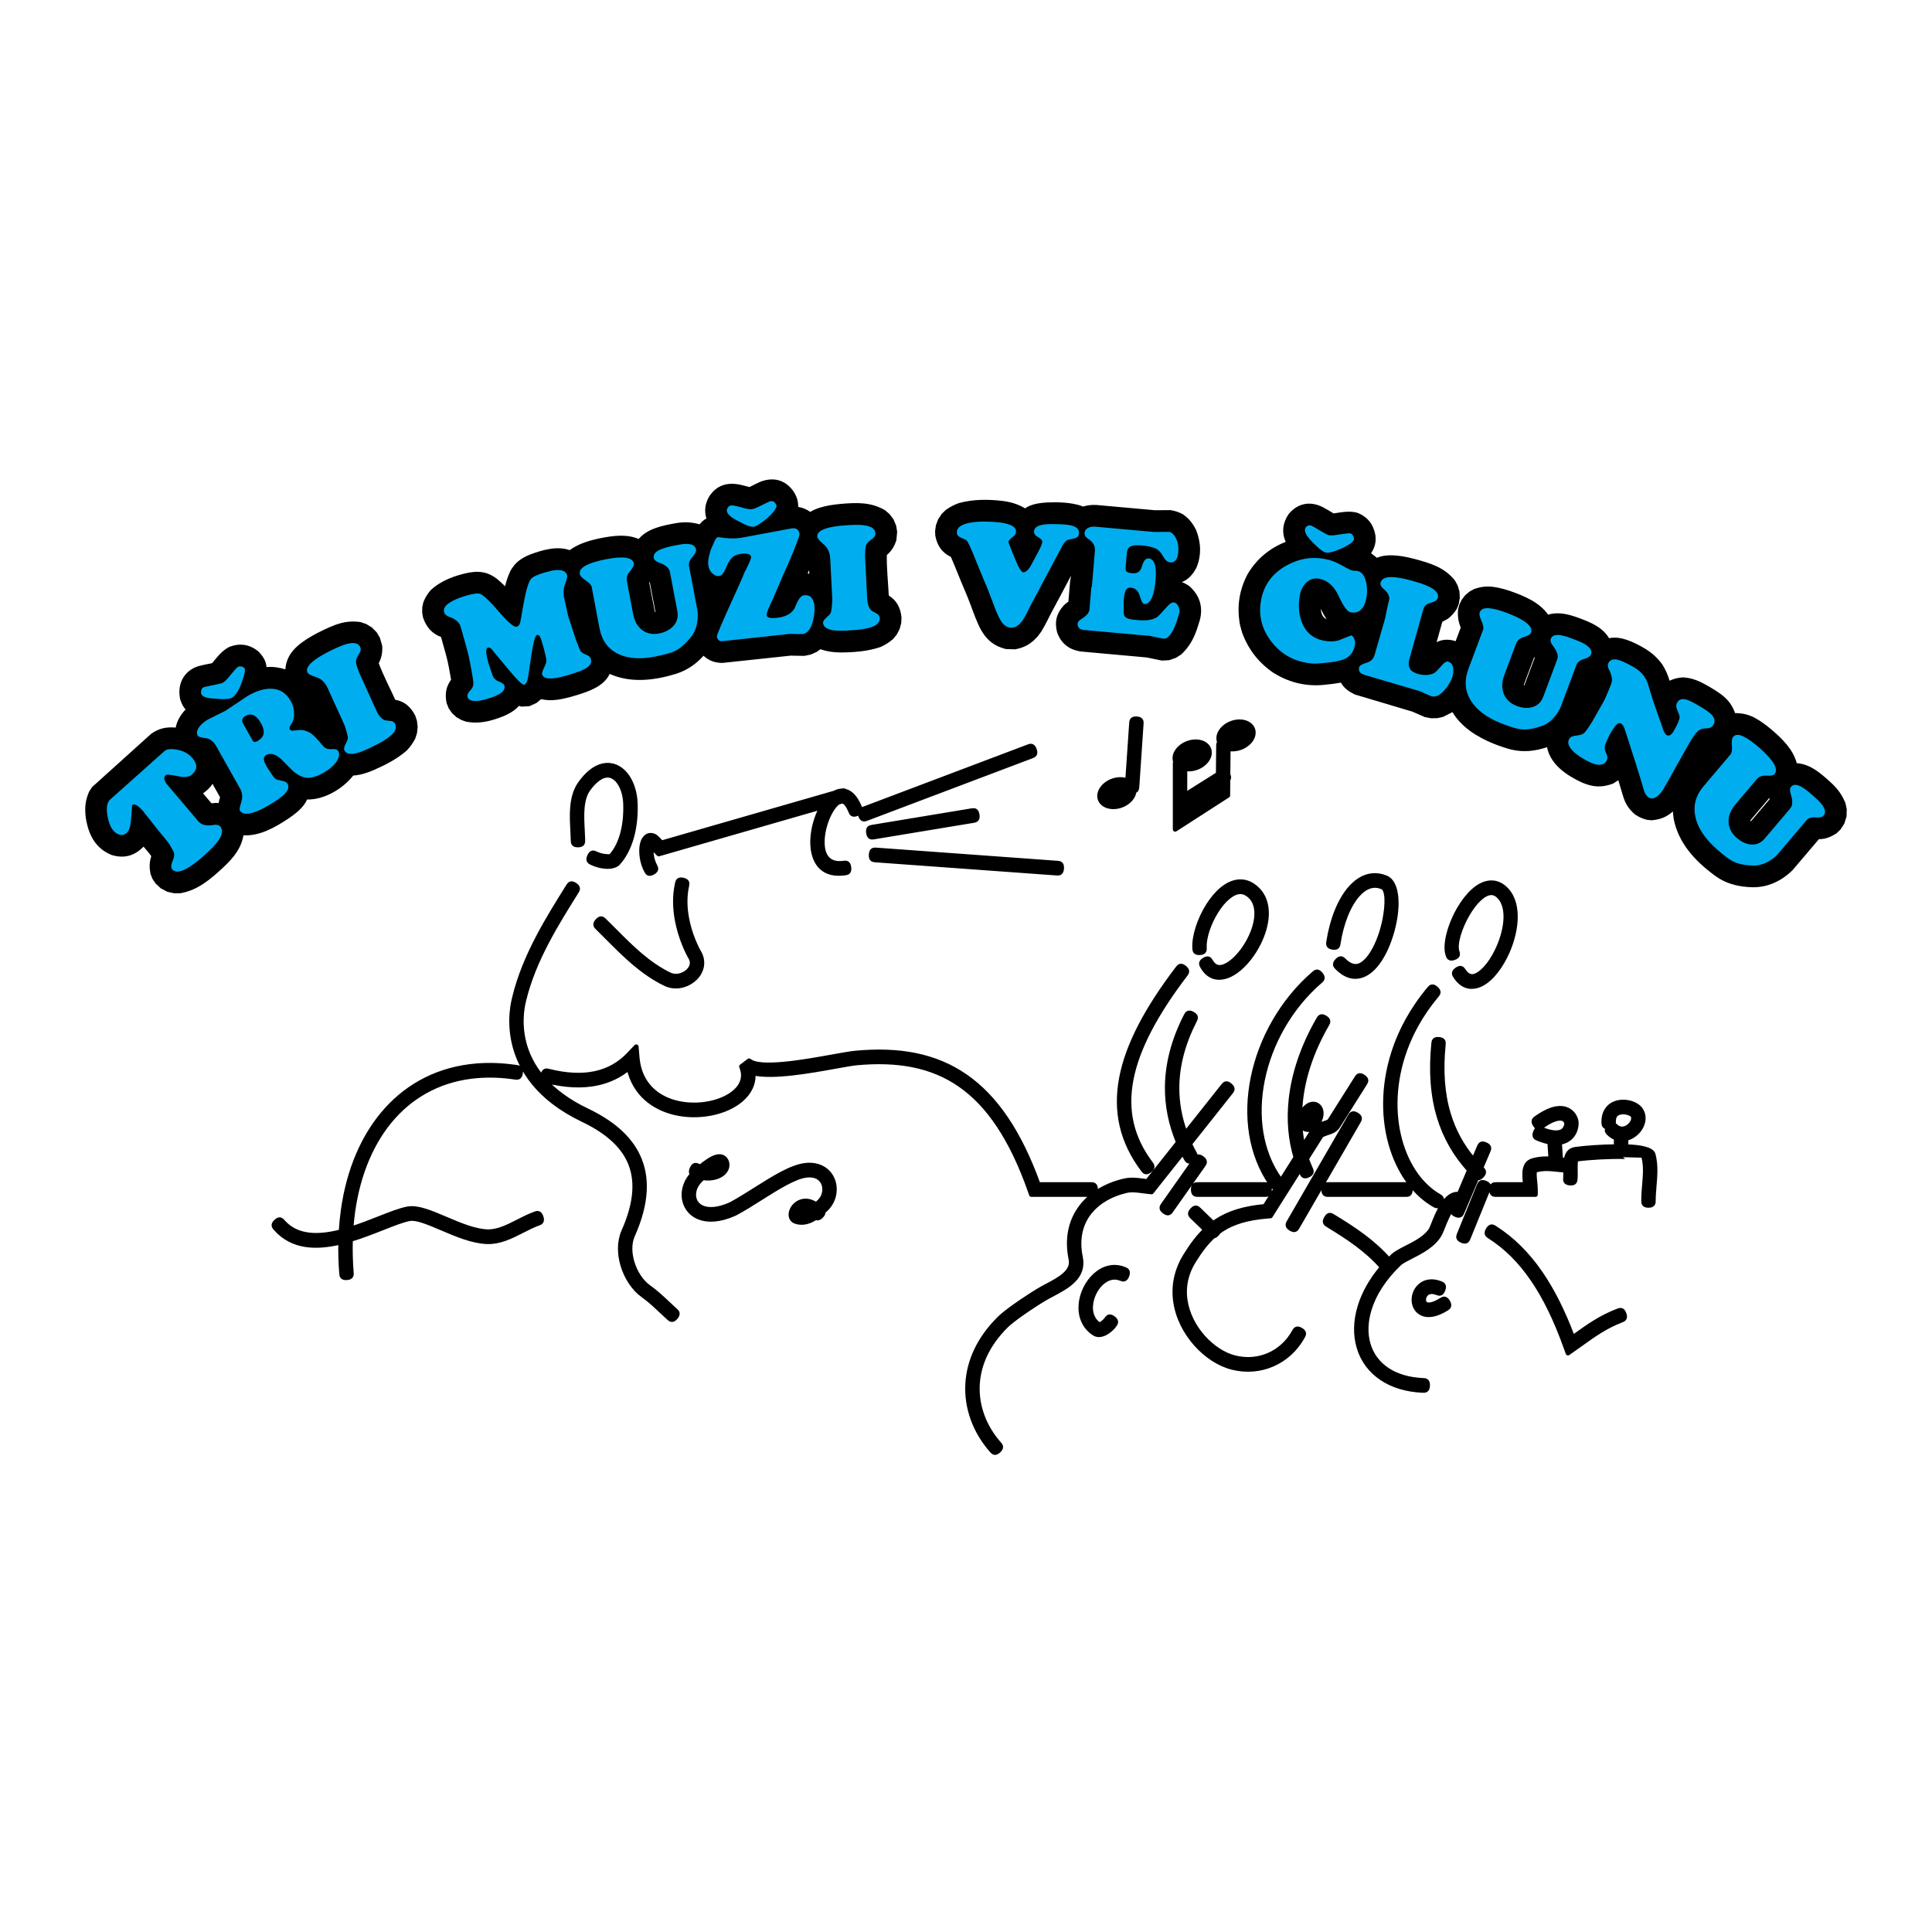 <?xml version="1.0" encoding="utf-8"?>
<!-- Generator: Adobe Illustrator 13.0.0, SVG Export Plug-In . SVG Version: 6.00 Build 14948)  -->
<!DOCTYPE svg PUBLIC "-//W3C//DTD SVG 1.0//EN" "http://www.w3.org/TR/2001/REC-SVG-20010904/DTD/svg10.dtd">
<svg version="1.0" id="Layer_1" xmlns="http://www.w3.org/2000/svg" xmlns:xlink="http://www.w3.org/1999/xlink" x="0px" y="0px"
	 width="192.756px" height="192.756px" viewBox="0 0 192.756 192.756" enable-background="new 0 0 192.756 192.756"
	 xml:space="preserve">
<g>
	<polygon fill-rule="evenodd" clip-rule="evenodd" fill="#FFFFFF" points="0,0 192.756,0 192.756,192.756 0,192.756 0,0 	"/>
	<path fill-rule="evenodd" clip-rule="evenodd" d="M16.048,88.635l-0.517-0.478l-0.322-0.476l-0.195-0.498
		c-0.119-0.645-0.122-1.136,0.079-1.762c-0.223-0.334-0.516-0.644-0.772-0.955c-0.9,0.935-1.952,1.217-3.194,0.832
		c-1.515-0.614-2.206-1.852-2.513-3.388l-0.062-0.379c-0.108-0.959-0.048-1.645,0.335-2.542l0.286-0.449l5.89-5.312
		c0.783-0.569,1.518-0.716,2.466-0.639c0.149-0.721,0.492-1.276,0.991-1.807c-0.255-0.251-0.419-0.646-0.535-0.981
		c-0.34-1.472,0.302-2.851,1.791-3.334c0.458-0.125,0.921-0.21,1.388-0.303c0.537-0.637,0.952-1.23,1.716-1.625
		c1.032-0.395,1.978-0.268,2.86,0.42c0.441,0.432,0.813,0.955,0.847,1.595c0.65-0.055,1.262,0.034,1.884,0.226
		c0.102-1.612,1.304-2.535,2.577-3.287c0.756-0.43,1.541-0.814,2.353-1.131c0.884-0.321,1.603-0.427,2.553-0.301l0.582,0.195
		l0.569,0.346l0.478,0.486l0.319,0.535l0.234,0.821c0.032,0.673-0.053,1.126-0.347,1.728c0.458,1.225,1.104,2.45,1.646,3.644
		c0.951,0.164,1.54,0.724,1.981,1.551l0.183,0.54l0.071,0.62l-0.065,0.614l-0.177,0.554c-0.255,0.477-0.484,0.801-0.854,1.191
		c-0.984,0.858-2.12,1.426-3.305,1.952c-0.669,0.281-1.298,0.491-2.028,0.541c-1.047,1.322-2.875,2.422-4.606,2.388
		c-0.329,0.8-1.185,1.44-1.878,1.915c-1.343,0.875-2.817,1.737-4.471,1.658c-0.254,1.583-1.411,2.673-2.549,3.691l-0.048,0.043
		c-1.128,0.989-2.197,1.783-3.715,2.048h-0.612l-0.667-0.15L16.048,88.635L16.048,88.635z M21.206,78.209
		c-0.237,0.374-0.594,0.687-0.944,0.945l0.838,0.99c0.212-0.029,0.496-0.05,0.707-0.017c0.042-0.196,0.09-0.392,0.149-0.585
		L21.206,78.209L21.206,78.209z M57.593,69.339c-0.912,0.277-1.804,0.526-2.764,0.524c-0.294-0.011-0.56-0.05-0.848-0.107
		l-0.452,0.375l-0.702,0.323L52.024,70.5l-0.255-0.07c-0.422,0.49-1,0.794-1.584,1.044c-1.237,0.481-2.384,0.785-3.713,0.518
		l-0.454-0.164l-0.47-0.27l-0.44-0.398l-0.347-0.501l-0.209-0.529c-0.168-0.881-0.077-1.578,0.453-2.316
		c-0.142-0.833-0.287-1.676-0.51-2.492L44,63.552c-0.93-0.352-1.461-0.995-1.787-1.918l-0.091-0.495l0.007-0.545l0.113-0.524
		c0.201-0.476,0.381-0.783,0.716-1.177c1.063-0.993,2.424-1.473,3.828-1.765l0.628-0.079c0.9-0.015,1.456,0.177,2.175,0.709
		c0.281,0.233,0.545,0.473,0.802,0.733c0.131-0.54,0.304-1.045,0.541-1.549c0.49-0.846,1.036-1.228,1.914-1.602
		c1.221-0.459,2.708-0.903,3.988-0.453c0.941-0.677,2.01-0.974,3.131-1.205c1.233-0.238,2.561-0.417,3.754,0.091
		c0.912-1.059,2.371-1.33,3.681-1.57c0.847-0.148,1.558-0.124,2.4,0.108c0.164-0.204,0.443-0.471,0.679-0.582
		c-0.239-0.792-0.127-1.497,0.285-2.208c0.748-1.123,1.774-1.423,3.063-1.166c0.318,0.072,0.633,0.156,0.95,0.239
		c0.382-0.188,0.753-0.389,1.149-0.553c1.222-0.451,2.36-0.18,3.163,0.874c0.374,0.522,0.551,1.008,0.551,1.662
		c0.425,0.069,0.845,0.23,1.186,0.497c0.615-0.365,1.291-0.539,1.989-0.666c0.355-0.057,0.709-0.101,1.068-0.134
		c1.581-0.132,2.976-0.202,4.412,0.625l0.462,0.398l0.395,0.53l0.259,0.623l0.1,0.611l-0.082,0.846
		c-0.215,0.634-0.459,1.028-0.952,1.476c-0.022,1.32,0.13,2.709,0.197,4.031c0.822,0.515,1.165,1.238,1.27,2.179l-0.027,0.563
		l-0.161,0.604l-0.288,0.552l-0.374,0.453c-0.418,0.35-0.751,0.564-1.245,0.788c-1.298,0.441-2.677,0.538-4.039,0.544
		c-0.703-0.016-1.282-0.095-1.955-0.322l-0.393,0.278l-0.57,0.251l-0.635,0.133l-1.374-0.024l-6.811,0.728
		c-0.748-0.013-1.324-0.204-1.881-0.716c-0.767,0.847-1.611,1.425-2.684,1.783c-2.155,0.676-4.562,0.98-6.678,0.028
		C60.25,68.466,58.798,68.962,57.593,69.339L57.593,69.339z M64.783,58.081l-0.018-0.009l0.54,2.847
		c0.013,0.053,0.027,0.103,0.046,0.153l0.044-0.01L64.834,58.1L64.783,58.081L64.783,58.081z M80.726,56.875
		c-0.049,0.115-0.099,0.229-0.148,0.343l0.167,0.019L80.726,56.875L80.726,56.875z M96.808,60.273
		c-0.159-0.415-0.321-0.83-0.496-1.238c-0.5-1.147-0.94-2.319-1.44-3.468c-0.923-0.458-1.367-1.134-1.561-2.134l-0.016-0.45
		l0.083-0.591l0.232-0.603l0.348-0.517l0.411-0.402c0.429-0.297,0.783-0.485,1.271-0.669c1.423-0.398,2.874-0.391,4.336-0.231
		c0.846,0.11,1.559,0.307,2.301,0.75c0.551-0.426,1.5-0.551,2.188-0.591c1.103-0.042,2.252-0.017,3.315,0.302l0.262,0.109
		c0.472-0.137,0.886-0.185,1.377-0.157l5.811,0.522l1.551-0.011c0.479,0.083,0.796,0.183,1.228,0.408
		c0.633,0.449,0.976,0.885,1.324,1.573c0.495,1.233,0.556,2.551,0.026,3.779c-0.319,0.61-0.789,1.182-1.456,1.422
		c0.257,0.076,0.486,0.225,0.712,0.366c1.079,0.908,1.466,2.162,1.065,3.518c-0.082,0.269-0.166,0.536-0.255,0.801
		c-0.351,1.012-0.778,1.782-1.565,2.526l-0.532,0.343l-0.68,0.236l-0.73,0.04l-1.514-0.312l-6.649-0.602
		c-1.142-0.212-1.887-0.801-2.288-1.903c-0.27-1.058-0.067-1.889,0.677-2.703c0.143-0.128,0.285-0.257,0.448-0.363l0.175-2.049
		l0.092-0.539c-0.597,1.119-1.176,2.247-1.786,3.356c-0.405,0.742-0.744,1.516-1.192,2.232l-0.353,0.477
		c-0.679,0.741-1.255,1.088-2.245,1.284l-0.925-0.028c-1.13-0.283-1.847-0.838-2.438-1.834
		C97.45,62.083,97.146,61.167,96.808,60.273L96.808,60.273z M128.278,54.061c-0.435-0.948-0.288-1.936,0.291-2.774
		c0.913-1.095,2.15-1.326,3.418-0.684c0.363,0.195,0.716,0.409,1.07,0.62c0.816-0.117,1.531-0.282,2.351-0.068
		c1.052,0.412,1.614,1.152,1.816,2.239c0.081,0.7-0.051,1.209-0.428,1.801l0.58,0.459c0.919-0.408,2.141-0.243,3.107-0.045
		c0.251,0.056,0.501,0.117,0.75,0.183c1.54,0.425,2.881,0.82,3.928,2.126l0.271,0.5l0.176,0.589l0.038,0.633l-0.102,0.609
		l-0.194,0.492c-0.279,0.43-0.498,0.683-0.9,0.997l-0.548,0.294l-0.57,2.04c0.568-0.309,1.298-0.314,1.896-0.098l0.507-1.353
		c-0.245-0.649-0.323-1.139-0.26-1.839l0.121-0.454l0.243-0.498l0.35-0.453l0.433-0.362l0.466-0.256
		c0.646-0.215,1.15-0.286,1.826-0.217c0.602,0.076,1.17,0.228,1.745,0.419c1.382,0.481,2.934,1.12,3.797,2.364
		c1.078-0.327,2.123-0.016,3.14,0.354c1.143,0.437,2.271,0.884,2.945,1.995c1.172-0.26,2.464,0.399,3.457,0.964
		c0.762,0.444,1.299,0.923,1.832,1.625c0.343,0.548,0.561,1.035,0.746,1.651c0.462-0.214,0.803-0.291,1.31-0.333
		c0.688,0.041,1.175,0.182,1.792,0.467c0.69,0.347,1.36,0.742,1.991,1.189c0.754,0.567,1.162,1.104,1.479,2.011l0.082,0.548
		l-0.026,0.563l-0.135,0.534l-0.439,0.809c-0.569,0.648-1.107,0.975-1.962,1.107c-1.101,1.691-1.911,3.573-3.001,5.269l-0.285,0.386
		c-0.735,0.853-1.451,1.283-2.598,1.375l-0.485-0.048c-0.462-0.131-0.765-0.261-1.163-0.526c-0.648-0.546-0.991-1.103-1.226-1.914
		c-0.146-0.504-0.299-1.008-0.453-1.511l-0.543,0.348c-1.136,0.411-1.991,0.346-3.081-0.115c-1.501-0.697-3.154-1.784-3.484-3.527
		c-1.195,0.396-2.327,0.527-3.561,0.241c-0.61-0.157-1.196-0.365-1.782-0.594c-1.598-0.652-3.188-1.619-4.093-3.144l-0.938,0.475
		l-0.583,0.126l-0.614,0.009l-0.631-0.121l-1.248-0.544l-5.742-1.71c-0.569-0.287-1.059-0.604-1.373-1.18
		c-0.64,0.114-1.284,0.189-1.93,0.244c-1.722,0.121-3.312-0.301-4.787-1.209c-1.482-1.012-2.513-2.32-3.136-4.008l-0.202-0.719
		c-0.356-1.819-0.112-3.507,0.752-5.149C125.378,55.771,126.657,54.697,128.278,54.061L128.278,54.061z M132.347,61.758
		c-0.224-0.317-0.412-0.679-0.582-1.028C131.811,61.119,131.92,61.634,132.347,61.758L132.347,61.758z M153.069,65.551l-0.982,2.63
		c-0.021,0.065-0.042,0.135-0.046,0.202l0.039,0.017l1.04-2.78L153.069,65.551L153.069,65.551z"/>
	<path fill-rule="evenodd" clip-rule="evenodd" d="M175.955,72.172c0.276,0.202,0.543,0.414,0.807,0.636
		c1.059,0.913,2.127,1.941,2.502,3.334c1.405,0.089,2.495,1.1,3.484,2.007c0.63,0.589,1.042,1.171,1.375,1.98l0.129,0.622
		l-0.022,0.711l-0.223,0.714l-0.385,0.59l-0.385,0.37c-0.566,0.364-1.087,0.583-1.768,0.591l-2.606,3.067
		c-1.093,1.095-2.504,1.767-4.068,1.727c-1.166-0.044-2.237-0.252-3.251-0.858c-0.174-0.11-0.343-0.225-0.511-0.345
		c-1.935-1.444-3.574-3.19-4.053-5.638l-0.073-0.659c-0.032-1.548,0.417-2.755,1.384-3.954l2.324-2.744
		c-0.013-0.696,0.077-1.182,0.37-1.82l0.271-0.392l0.402-0.39l0.487-0.307l0.536-0.194l0.532-0.077
		c0.681,0.025,1.178,0.136,1.786,0.436C175.336,71.758,175.646,71.955,175.955,72.172L175.955,72.172z M176.522,79.615l-1.784,2.108
		c-0.04,0.054-0.084,0.111-0.109,0.175l0.051,0.052l1.876-2.215L176.522,79.615L176.522,79.615z"/>
	<path fill-rule="evenodd" clip-rule="evenodd" fill="#00AEEF" d="M19.197,75.634c0.322,0.38,0.443,0.73,0.363,1.052
		c-0.05,0.197-0.187,0.396-0.41,0.595c-0.285,0.255-0.767,0.306-1.445,0.153s-1.067-0.185-1.167-0.095
		c-0.139,0.124-0.183,0.271-0.133,0.442c0.05,0.171,0.142,0.335,0.276,0.494l3.098,3.658c0.315,0.373,0.814,0.498,1.496,0.375
		c0.33-0.058,0.562-0.008,0.696,0.15c0.268,0.317,0.236,0.742-0.098,1.276c-0.26,0.413-0.737,0.929-1.431,1.548
		c-0.077,0.069-0.139,0.124-0.185,0.166c-0.563,0.502-1.067,0.882-1.512,1.141c-0.754,0.437-1.275,0.484-1.564,0.145
		c-0.141-0.167-0.125-0.448,0.047-0.845s0.197-0.71,0.075-0.942c-0.122-0.232-0.236-0.439-0.344-0.622
		c-0.107-0.183-0.312-0.452-0.613-0.808c-0.315-0.372-0.672-0.814-1.072-1.326c-0.4-0.512-0.646-0.823-0.741-0.934
		c-0.026-0.032-0.057-0.067-0.09-0.107c-0.034-0.04-0.073-0.095-0.119-0.165c-0.208-0.246-0.417-0.444-0.627-0.598
		c-0.211-0.152-0.382-0.17-0.513-0.053c-0.043,0.636-0.088,1.19-0.135,1.664c-0.051,0.531-0.185,0.894-0.4,1.086
		c-0.224,0.199-0.458,0.267-0.704,0.201c-0.245-0.066-0.461-0.21-0.649-0.432c-0.295-0.349-0.494-0.883-0.597-1.604
		s-0.004-1.216,0.297-1.484l5.426-4.842c0.208-0.186,0.603-0.232,1.183-0.138C18.284,74.899,18.815,75.183,19.197,75.634
		L19.197,75.634z M24.413,66.717c0.077,0.136-0.017,0.579-0.279,1.329c-0.291,0.826-0.622,1.35-0.994,1.57
		c-0.115,0.068-0.306,0.112-0.573,0.13c-0.267,0.019-0.527,0.013-0.78-0.019c-0.28-0.016-0.557-0.034-0.828-0.055
		c-0.462-0.065-0.749-0.199-0.861-0.398c-0.051-0.091-0.061-0.212-0.028-0.365s0.097-0.258,0.194-0.315
		c0.089-0.052,0.507-0.148,1.254-0.289c0.394-0.076,0.653-0.151,0.777-0.224c0.142-0.084,0.39-0.346,0.744-0.786
		c0.354-0.44,0.584-0.691,0.69-0.754c0.089-0.052,0.207-0.068,0.355-0.046S24.341,66.59,24.413,66.717L24.413,66.717z
		 M33.755,74.954c0.143,0.254,0.094,0.581-0.148,0.979s-0.66,0.773-1.253,1.124c-0.691,0.409-1.287,0.587-1.789,0.533
		c-0.438-0.043-0.894-0.276-1.367-0.698c-0.403-0.403-0.81-0.81-1.218-1.222c-0.553-0.459-1.034-0.568-1.441-0.327
		c-0.133,0.079-0.206,0.195-0.22,0.348c-0.014,0.154,0.069,0.39,0.248,0.708l0.115,0.205c0.146,0.216,0.293,0.438,0.444,0.664
		c0.151,0.226,0.265,0.37,0.342,0.434c0.077,0.063,0.279,0.125,0.608,0.185s0.531,0.158,0.608,0.294
		c0.184,0.327,0.07,0.691-0.341,1.093c-0.282,0.275-0.781,0.626-1.498,1.051c-0.567,0.336-1.059,0.573-1.477,0.711
		c-0.754,0.253-1.239,0.189-1.454-0.192c-0.041-0.073,0.013-0.35,0.161-0.832c0.148-0.481,0.109-0.921-0.115-1.322l-2.384-4.238
		c-0.276-0.491-0.637-0.761-1.084-0.811c-0.447-0.05-0.704-0.134-0.771-0.252c-0.127-0.228-0.093-0.49,0.105-0.789
		c0.198-0.299,0.504-0.572,0.92-0.818l1.729-0.86l2.202-1.468c0.938-0.556,1.79-0.8,2.553-0.732c0.764,0.068,1.354,0.47,1.767,1.206
		c0.138,0.245,0.231,0.478,0.278,0.698c0.047,0.22,0.068,0.453,0.064,0.697c-0.01,0.382-0.112,0.703-0.308,0.964
		c-0.149,0.197-0.19,0.355-0.124,0.473c0.062,0.109,0.181,0.154,0.358,0.133c0.578-0.064,0.932-0.074,1.063-0.03
		c0.312,0.094,0.547,0.196,0.705,0.309c0.095,0.064,0.25,0.203,0.464,0.416c0.213,0.212,0.444,0.476,0.691,0.789
		c0.079,0.099,0.157,0.173,0.233,0.226c0.171,0.116,0.413,0.162,0.722,0.135C33.455,74.708,33.658,74.782,33.755,74.954
		L33.755,74.954z M26.028,72.138c-0.2-0.354-0.413-0.598-0.641-0.729c-0.285-0.17-0.591-0.158-0.918,0.035
		c-0.319,0.189-0.384,0.452-0.195,0.788l0.92,1.636c0.051,0.091,0.114,0.145,0.188,0.161s0.182-0.017,0.324-0.101
		c0.292-0.173,0.478-0.368,0.557-0.584C26.377,73.021,26.299,72.619,26.028,72.138L26.028,72.138z M39.426,72.232
		c0.181,0.399,0.003,0.815-0.534,1.246c-0.378,0.309-0.989,0.665-1.832,1.067l-0.25,0.12c-0.556,0.266-1.004,0.434-1.344,0.504
		c-0.588,0.12-0.958,0.013-1.109-0.32c-0.069-0.152-0.003-0.416,0.2-0.79c0.115-0.218,0.163-0.391,0.144-0.521
		c-0.02-0.13-0.072-0.345-0.158-0.646c-0.085-0.3-0.146-0.488-0.18-0.564L32.69,68.65c-0.259-0.571-0.642-0.935-1.147-1.092
		c-0.506-0.157-0.793-0.312-0.862-0.464c-0.121-0.266-0.02-0.563,0.305-0.893c0.399-0.411,1.137-0.874,2.212-1.388
		c0.602-0.288,1.064-0.475,1.386-0.56c0.723-0.195,1.175-0.093,1.357,0.306c0.091,0.2,0.053,0.426-0.114,0.68
		c-0.205,0.318-0.308,0.556-0.311,0.712c-0.002,0.158,0.033,0.346,0.105,0.567c0.072,0.22,0.146,0.427,0.224,0.622l1.736,3.822
		c0.095,0.208,0.218,0.399,0.369,0.569c0.151,0.171,0.306,0.282,0.464,0.333c0.205,0.029,0.405,0.055,0.602,0.077
		C39.211,71.964,39.348,72.061,39.426,72.232L39.426,72.232z M58.954,65.765c0.102,0.363-0.086,0.68-0.563,0.952
		c-0.321,0.182-0.9,0.396-1.735,0.641l-0.162,0.048c-0.728,0.214-1.293,0.309-1.698,0.287c-0.405-0.022-0.645-0.165-0.718-0.427
		c-0.028-0.101,0.069-0.38,0.292-0.839c0.113-0.241,0.158-0.453,0.133-0.637c-0.024-0.184-0.063-0.369-0.115-0.555
		s-0.088-0.337-0.11-0.451l-0.097-0.348l-0.046-0.167c-0.093-0.333-0.178-0.578-0.254-0.735c-0.076-0.158-0.178-0.218-0.306-0.18
		c-0.196,0.058-0.409,0.895-0.638,2.512c-0.077,0.524-0.153,1.049-0.23,1.574s-0.213,0.815-0.41,0.874
		c-0.177,0.052-0.783-0.556-1.817-1.822l-1.151-1.38c-0.096-0.114-0.187-0.229-0.272-0.346c-0.133-0.135-0.259-0.185-0.376-0.15
		c-0.138,0.04-0.193,0.204-0.167,0.491c0.027,0.287,0.1,0.642,0.218,1.065l0.446,1.309c0.114,0.217,0.273,0.372,0.48,0.464
		c0.407,0.164,0.627,0.307,0.662,0.427c0.087,0.313-0.054,0.589-0.422,0.828c-0.27,0.178-0.704,0.354-1.303,0.531
		c-0.422,0.125-0.771,0.194-1.042,0.209c-0.525,0.023-0.83-0.116-0.914-0.419c-0.045-0.161,0.025-0.345,0.212-0.553
		c0.228-0.252,0.349-0.463,0.366-0.632c0.017-0.168,0.007-0.365-0.029-0.589c-0.036-0.224-0.088-0.525-0.157-0.903
		c-0.068-0.378-0.137-0.737-0.205-1.077c-0.068-0.34-0.151-0.682-0.247-1.024l-0.604-2.164c-0.132-0.474-0.51-0.815-1.132-1.025
		c-0.294-0.099-0.471-0.26-0.533-0.481c-0.087-0.313,0.069-0.609,0.469-0.891c0.4-0.281,0.963-0.529,1.69-0.743
		c0.717-0.211,1.197-0.273,1.439-0.187c0.242,0.087,0.667,0.456,1.274,1.106c0.343,0.39,0.635,0.722,0.876,0.995
		s0.434,0.476,0.577,0.608c0.144,0.133,0.284,0.255,0.422,0.367c0.216,0.166,0.388,0.229,0.516,0.192
		c0.187-0.055,0.31-0.261,0.37-0.616c0.211-1.263,0.372-2.134,0.482-2.614c0.193-0.832,0.381-1.348,0.564-1.549
		c0.184-0.202,0.638-0.409,1.365-0.623c0.481-0.142,0.847-0.222,1.097-0.241c0.646-0.048,1.023,0.124,1.133,0.518
		c0.037,0.131-0.046,0.461-0.25,0.99c-0.109,0.294-0.134,0.683-0.073,1.167l0.425,1.921l0.767,2.344
		c0.06,0.135,0.136,0.334,0.23,0.595c0.095,0.262,0.17,0.438,0.229,0.531c0.119,0.161,0.321,0.292,0.604,0.395
		C58.751,65.42,58.897,65.562,58.954,65.765L58.954,65.765z M69.442,54.805c0.037,0.196-0.083,0.452-0.362,0.77
		c-0.278,0.317-0.39,0.62-0.335,0.908l0.825,4.356c0.074,0.391,0.068,0.825-0.019,1.302c-0.105,0.598-0.32,1.084-0.645,1.459
		c-0.515,0.637-1.019,1.08-1.513,1.328c-0.39,0.195-1.046,0.385-1.97,0.569c-1.515,0.303-2.759,0.219-3.733-0.249
		c-1.02-0.491-1.644-1.339-1.872-2.544l-0.784-4.14c-0.037-0.195-0.234-0.413-0.592-0.651c-0.358-0.238-0.554-0.451-0.589-0.636
		c-0.062-0.329,0.134-0.614,0.588-0.854s1.103-0.444,1.945-0.612c0.903-0.18,1.59-0.235,2.062-0.163
		c0.471,0.072,0.736,0.262,0.795,0.57c0.033,0.176-0.091,0.425-0.374,0.748c-0.283,0.324-0.39,0.66-0.324,1.011l0.624,3.29
		c0.134,0.71,0.438,1.243,0.911,1.598c0.473,0.354,1.041,0.465,1.703,0.333c0.501-0.1,0.922-0.301,1.26-0.604
		c0.479-0.438,0.658-0.981,0.535-1.63l-0.74-3.908c-0.072-0.381-0.432-0.688-1.081-0.922c-0.312-0.109-0.488-0.266-0.527-0.472
		c-0.06-0.32,0.134-0.588,0.582-0.806c0.315-0.148,0.794-0.287,1.436-0.415c0.432-0.086,0.708-0.136,0.831-0.15
		C68.906,54.201,69.36,54.372,69.442,54.805L69.442,54.805z M77.475,50.458c0.011,0.104-0.06,0.265-0.213,0.481
		c-0.189,0.263-0.463,0.546-0.822,0.849c-0.209,0.17-0.436,0.337-0.681,0.5c-0.245,0.164-0.434,0.253-0.566,0.267
		c-0.213,0.023-0.503-0.051-0.871-0.223c-0.033-0.018-0.239-0.122-0.618-0.313c-0.52-0.261-0.868-0.502-1.045-0.726
		c-0.083-0.107-0.13-0.218-0.142-0.333c-0.011-0.104,0.027-0.217,0.112-0.336c0.085-0.12,0.199-0.188,0.342-0.203
		c0.132-0.014,0.542,0.073,1.229,0.263c0.36,0.098,0.631,0.138,0.814,0.118c0.193-0.021,0.528-0.157,1.006-0.409
		s0.783-0.385,0.915-0.399c0.152-0.016,0.279,0.039,0.379,0.165C77.414,50.286,77.467,50.385,77.475,50.458L77.475,50.458z
		 M81.256,60.43c0.047,0.459-0.007,0.982-0.163,1.568c-0.207,0.792-0.554,1.215-1.042,1.268l-1.266-0.021l-6.708,0.724
		c-0.173,0.019-0.306-0.02-0.397-0.115c-0.092-0.096-0.146-0.216-0.161-0.362c-0.013-0.125,0.555-1.453,1.704-3.981
		c0.052-0.101,0.219-0.472,0.503-1.115c0.326-0.731,0.521-1.185,0.585-1.36c0.045-0.058,0.163-0.29,0.353-0.695
		c0.19-0.406,0.279-0.661,0.269-0.765c-0.017-0.167-0.115-0.27-0.294-0.309c-0.179-0.039-0.405-0.043-0.68-0.014
		c-0.417,0.045-0.745,0.196-0.986,0.455c-0.176,0.188-0.359,0.508-0.549,0.961c-0.135,0.289-0.221,0.456-0.257,0.502
		c-0.125,0.182-0.279,0.283-0.462,0.303c-0.183,0.02-0.375-0.054-0.578-0.222c-0.27-0.225-0.424-0.529-0.464-0.916
		c-0.024-0.24,0.002-0.53,0.081-0.871c0.078-0.34,0.167-0.622,0.268-0.844c0.151-0.332,0.247-0.548,0.288-0.648
		c0.109-0.244,0.224-0.372,0.346-0.385c0.282,0.043,0.505,0.072,0.671,0.086c0.509,0.05,0.926,0.058,1.251,0.023
		c0.061-0.007,0.122-0.013,0.183-0.02c0.082-0.009,0.137-0.015,0.168-0.018l5.083-0.944c0.254-0.028,0.441,0.013,0.56,0.122
		s0.188,0.256,0.208,0.444c0.012,0.115-0.177,0.654-0.567,1.62c-0.389,0.965-0.74,1.775-1.053,2.432l-1.007,2.355
		c-0.152,0.322-0.266,0.566-0.341,0.733c-0.225,0.509-0.332,0.822-0.32,0.936c0.015,0.146,0.117,0.238,0.306,0.276
		s0.441,0.04,0.756,0.005c0.366-0.04,0.684-0.124,0.953-0.253c0.27-0.129,0.481-0.292,0.636-0.488c0.083-0.094,0.19-0.3,0.322-0.62
		c0.24-0.564,0.492-0.86,0.756-0.889c0.336-0.037,0.586,0.045,0.75,0.243C81.123,59.83,81.222,60.096,81.256,60.43L81.256,60.43z
		 M87.772,61.663c0.022,0.44-0.294,0.756-0.949,0.949c-0.464,0.141-1.16,0.236-2.089,0.286l-0.275,0.015
		c-0.613,0.033-1.089,0.017-1.431-0.049c-0.589-0.115-0.893-0.356-0.912-0.723c-0.009-0.168,0.149-0.386,0.473-0.656
		c0.186-0.157,0.294-0.299,0.323-0.427s0.059-0.347,0.089-0.659s0.043-0.509,0.039-0.593l-0.207-4.055
		c-0.032-0.629-0.254-1.113-0.666-1.453c-0.411-0.34-0.621-0.594-0.63-0.762c-0.015-0.293,0.188-0.53,0.608-0.71
		c0.521-0.228,1.373-0.373,2.557-0.437c0.663-0.036,1.16-0.031,1.49,0.015c0.742,0.096,1.124,0.365,1.146,0.805
		c0.011,0.22-0.107,0.416-0.354,0.586c-0.306,0.216-0.489,0.396-0.548,0.542s-0.096,0.333-0.109,0.565
		c-0.014,0.231-0.021,0.453-0.02,0.663l0.215,4.211c0.012,0.23,0.056,0.454,0.134,0.67s0.181,0.379,0.309,0.488
		c0.179,0.105,0.356,0.206,0.53,0.302C87.671,61.333,87.763,61.474,87.772,61.663L87.772,61.663z M107.655,53.187
		c-0.009,0.272-0.143,0.441-0.4,0.506c-0.258,0.063-0.506,0.123-0.742,0.178c-0.156,0.078-0.315,0.246-0.478,0.502
		c-0.043,0.072-0.18,0.329-0.41,0.772l-1.426,2.673c-0.273,0.536-0.536,1.036-0.787,1.499c-0.349,0.627-0.562,1.024-0.639,1.189
		c-0.341,0.712-0.598,1.186-0.77,1.421c-0.343,0.481-0.719,0.714-1.128,0.7c-0.389-0.014-0.724-0.236-1.005-0.666
		c-0.204-0.312-0.456-0.877-0.756-1.696c-0.402-1.096-0.723-1.899-0.961-2.412l-1.076-2.636c-0.114-0.267-0.223-0.517-0.327-0.752
		c-0.144-0.299-0.25-0.486-0.318-0.562c-0.02-0.021-0.216-0.113-0.589-0.273c-0.262-0.115-0.389-0.292-0.381-0.533
		c0.015-0.43,0.383-0.732,1.104-0.905c0.546-0.128,1.238-0.177,2.076-0.147c0.674,0.024,1.188,0.075,1.544,0.15
		c0.803,0.166,1.197,0.447,1.184,0.846c-0.007,0.189-0.083,0.338-0.23,0.449c-0.347,0.271-0.521,0.454-0.524,0.548
		c-0.002,0.063,0.056,0.243,0.173,0.542c0.118,0.298,0.267,0.66,0.446,1.086c0.104,0.245,0.208,0.491,0.312,0.736
		c0.23,0.459,0.411,0.692,0.544,0.696c0.256,0.009,0.52-0.233,0.792-0.727c0.12-0.237,0.251-0.482,0.393-0.734
		s0.295-0.546,0.46-0.881c0.165-0.335,0.249-0.565,0.254-0.691c0.005-0.157-0.133-0.314-0.414-0.471
		c-0.28-0.157-0.417-0.346-0.41-0.566c0.014-0.409,0.396-0.647,1.145-0.715c0.318-0.031,0.748-0.036,1.289-0.017
		c0.603,0.021,1.025,0.063,1.27,0.124C107.406,52.554,107.668,52.81,107.655,53.187L107.655,53.187z M117.672,61.118
		c-0.174,0.595-0.319,1.041-0.437,1.335c-0.373,0.883-0.758,1.307-1.155,1.271l-1.36-0.28l-6.553-0.588
		c-0.244-0.022-0.418-0.093-0.521-0.213s-0.146-0.263-0.132-0.431c0.013-0.157,0.133-0.304,0.36-0.441
		c0.52-0.322,0.793-0.639,0.82-0.953l0.187-2.195c0.036-0.06,0.057-0.116,0.061-0.168l0.298-3.495
		c0.042-0.492-0.19-0.897-0.696-1.216c-0.243-0.159-0.355-0.348-0.337-0.567c0.021-0.23,0.135-0.399,0.344-0.506
		s0.446-0.149,0.711-0.125l5.88,0.528l1.463-0.011c0.255,0.023,0.48,0.206,0.677,0.55c0.231,0.411,0.322,0.914,0.271,1.509
		c-0.027,0.313-0.104,0.562-0.232,0.745c-0.129,0.183-0.311,0.265-0.545,0.244c-0.274-0.025-0.506-0.204-0.692-0.536
		c-0.232-0.411-0.448-0.669-0.649-0.777c-0.201-0.107-0.425-0.191-0.672-0.25c-0.246-0.059-0.461-0.096-0.645-0.113l-0.198-0.018
		c-0.479-0.043-0.84-0.015-1.084,0.084c-0.245,0.099-0.382,0.326-0.413,0.682l-0.122,1.442c-0.018,0.209,0.026,0.35,0.133,0.422
		s0.247,0.117,0.42,0.132l0.184,0.017c0.458,0.041,0.761-0.203,0.908-0.732s0.37-0.78,0.665-0.754
		c0.254,0.023,0.447,0.198,0.578,0.526s0.162,0.904,0.091,1.73c-0.044,0.522-0.123,0.968-0.237,1.337
		c-0.211,0.676-0.506,0.997-0.882,0.963c-0.143-0.013-0.289-0.278-0.439-0.797c-0.151-0.519-0.44-0.798-0.868-0.836
		c-0.265-0.024-0.444,0.068-0.539,0.275c-0.095,0.208-0.156,0.479-0.185,0.813l-0.016,0.188c-0.005,0.294-0.008,0.597-0.009,0.908
		c-0.001,0.311,0.023,0.515,0.071,0.614s0.148,0.185,0.301,0.256c0.153,0.071,0.408,0.123,0.765,0.155l0.29,0.026
		c0.366,0.033,0.71,0.032,1.031-0.002s0.616-0.134,0.887-0.299c0.076-0.046,0.432-0.419,1.065-1.121
		c0.227-0.243,0.415-0.357,0.568-0.343c0.193,0.017,0.346,0.128,0.456,0.333C117.649,60.639,117.693,60.867,117.672,61.118
		L117.672,61.118z M135.086,53.815c-0.021,0.113-0.135,0.246-0.34,0.397c-0.256,0.194-0.599,0.383-1.028,0.564
		c-0.34,0.146-0.633,0.248-0.878,0.305c-0.245,0.058-0.428,0.075-0.549,0.051c-0.181-0.036-0.423-0.186-0.727-0.45
		c-0.188-0.166-0.369-0.335-0.544-0.509c-0.271-0.278-0.476-0.517-0.614-0.716c-0.17-0.258-0.238-0.475-0.205-0.65
		c0.023-0.124,0.087-0.226,0.19-0.307c0.104-0.081,0.227-0.107,0.366-0.079c0.101,0.02,0.478,0.229,1.132,0.626
		c0.346,0.208,0.584,0.325,0.714,0.351c0.16,0.032,0.423,0.02,0.788-0.036c0.793-0.12,1.225-0.172,1.295-0.158
		c0.15,0.03,0.258,0.121,0.323,0.273C135.074,53.631,135.101,53.743,135.086,53.815L135.086,53.815z M136.312,59.718
		c-0.096,0.504-0.278,0.879-0.549,1.125c-0.271,0.245-0.611,0.327-1.022,0.245c-0.321-0.064-0.71-0.596-1.167-1.595
		c-0.456-0.999-1.1-1.582-1.933-1.749c-0.472-0.094-0.888,0.015-1.249,0.328s-0.595,0.747-0.7,1.303
		c-0.183,0.968-0.127,1.85,0.171,2.647c0.384,1.049,1.118,1.682,2.201,1.898c0.542,0.108,1.044,0.096,1.507-0.036
		c0.406-0.165,0.817-0.329,1.232-0.491c0.121,0.024,0.224,0.141,0.309,0.35c0.086,0.209,0.109,0.412,0.072,0.608
		c-0.124,0.659-0.45,1.118-0.979,1.375c-0.31,0.152-0.832,0.272-1.567,0.361c-0.598,0.073-1.05,0.114-1.358,0.122
		s-0.674-0.03-1.096-0.114c-1.435-0.286-2.589-1.035-3.463-2.246c-0.875-1.211-1.174-2.548-0.896-4.01
		c0.279-1.473,1.096-2.597,2.451-3.375c1.272-0.729,2.602-0.956,3.986-0.68c0.542,0.108,1.085,0.318,1.63,0.63
		c0.545,0.312,0.897,0.484,1.058,0.516c0.061,0.012,0.143,0.018,0.247,0.017c0.104-0.001,0.177,0.003,0.217,0.011
		c0.391,0.079,0.67,0.393,0.836,0.945C136.415,58.454,136.437,59.059,136.312,59.718L136.312,59.718z M144.928,67.449
		c-0.109,0.393-0.338,0.812-0.686,1.255c-0.497,0.64-0.982,0.89-1.454,0.751l-1.151-0.503l-5.467-1.609
		c-0.481-0.142-0.669-0.404-0.562-0.788c0.042-0.151,0.281-0.294,0.717-0.427c0.437-0.134,0.707-0.387,0.812-0.76
		c0.129-0.464,0.303-1.068,0.521-1.811c0.218-0.743,0.392-1.347,0.521-1.811c0.015-0.051,0.068-0.313,0.164-0.787
		c0.095-0.474,0.175-0.827,0.24-1.059c0.104-0.373-0.085-0.762-0.568-1.166c-0.24-0.202-0.333-0.404-0.277-0.605
		c0.102-0.363,0.438-0.547,1.009-0.555c0.57-0.006,1.327,0.129,2.271,0.407l0.295,0.086c0.629,0.185,1.109,0.37,1.44,0.555
		c0.569,0.321,0.802,0.667,0.697,1.041c-0.059,0.212-0.291,0.37-0.698,0.474c-0.406,0.104-0.652,0.308-0.736,0.61l-1.391,4.977
		c-0.135,0.484-0.09,0.857,0.134,1.12c0.136,0.16,0.371,0.29,0.705,0.388c0.314,0.093,0.621,0.128,0.919,0.107
		c0.299-0.021,0.544-0.091,0.736-0.209c0.13-0.082,0.367-0.323,0.713-0.723c0.269-0.314,0.481-0.448,0.639-0.401
		c0.255,0.075,0.419,0.251,0.49,0.529S145.021,67.116,144.928,67.449L144.928,67.449z M158.736,65.297
		c-0.069,0.186-0.305,0.338-0.704,0.456c-0.4,0.117-0.651,0.313-0.754,0.588l-1.549,4.143c-0.14,0.372-0.369,0.737-0.688,1.094
		c-0.398,0.45-0.832,0.745-1.301,0.886c-0.765,0.261-1.421,0.361-1.969,0.303c-0.432-0.046-1.087-0.242-1.965-0.588
		c-1.44-0.568-2.452-1.315-3.036-2.242c-0.611-0.971-0.703-2.03-0.274-3.176l1.473-3.937c0.069-0.187,0.015-0.478-0.165-0.875
		c-0.181-0.397-0.238-0.684-0.172-0.86c0.117-0.313,0.431-0.448,0.939-0.405c0.51,0.044,1.165,0.223,1.967,0.539
		c0.858,0.338,1.47,0.666,1.833,0.983c0.362,0.317,0.489,0.623,0.379,0.917c-0.062,0.167-0.296,0.31-0.703,0.431
		c-0.406,0.12-0.672,0.347-0.796,0.68l-1.17,3.129c-0.253,0.676-0.271,1.293-0.052,1.851c0.218,0.558,0.642,0.961,1.271,1.209
		c0.478,0.188,0.938,0.246,1.381,0.173c0.632-0.11,1.063-0.474,1.294-1.091l1.391-3.716c0.136-0.363-0.011-0.82-0.44-1.371
		c-0.208-0.262-0.275-0.491-0.202-0.687c0.113-0.304,0.416-0.426,0.908-0.367c0.345,0.045,0.822,0.189,1.433,0.429
		c0.41,0.162,0.671,0.27,0.781,0.325C158.594,64.494,158.891,64.886,158.736,65.297L158.736,65.297z M170.962,72.299
		c-0.138,0.245-0.376,0.368-0.712,0.368c-0.337,0-0.592,0.071-0.765,0.21s-0.338,0.321-0.492,0.544
		c-0.155,0.223-0.304,0.461-0.447,0.716l-2.514,4.47c-0.205,0.363-0.432,0.641-0.681,0.832c-0.312,0.239-0.592,0.286-0.84,0.139
		c-0.212-0.126-0.371-0.347-0.477-0.664c-0.254-0.89-0.562-1.896-0.922-3.018l-0.837-2.604c-0.073-0.249-0.135-0.443-0.186-0.583
		c-0.1-0.265-0.211-0.434-0.335-0.507c-0.168-0.1-0.336-0.057-0.505,0.127c-0.169,0.184-0.366,0.477-0.591,0.876
		c-0.102,0.182-0.215,0.409-0.339,0.681c-0.123,0.272-0.19,0.459-0.201,0.562c-0.044,0.204,0.008,0.458,0.155,0.764
		c0.127,0.257,0.131,0.49,0.014,0.699c-0.215,0.381-0.621,0.486-1.221,0.312c-0.283-0.083-0.664-0.267-1.142-0.55
		c-0.442-0.262-0.794-0.53-1.053-0.805c-0.396-0.429-0.502-0.807-0.317-1.134c0.112-0.2,0.348-0.314,0.706-0.344
		c0.41-0.036,0.694-0.143,0.854-0.321c0.159-0.179,0.316-0.395,0.471-0.648c0.154-0.253,0.27-0.437,0.345-0.549l1.104-1.962
		c0.077-0.137,0.214-0.443,0.411-0.919s0.308-0.756,0.331-0.84c0.117-0.355,0.031-0.811-0.257-1.37
		c-0.132-0.247-0.145-0.467-0.037-0.658c0.139-0.245,0.371-0.355,0.7-0.331c0.405,0.035,1.037,0.306,1.896,0.815
		c0.646,0.383,1.087,0.911,1.322,1.583c0.181,0.604,0.336,1.113,0.467,1.53c0.164,0.485,0.289,0.85,0.376,1.095
		c0.258,0.759,0.423,1.22,0.496,1.384c0.057,0.191,0.119,0.386,0.186,0.583c0.115,0.298,0.234,0.484,0.358,0.558
		c0.187,0.11,0.378,0.042,0.575-0.204c0.061-0.085,0.145-0.224,0.251-0.415c0.133-0.236,0.245-0.467,0.336-0.691
		s0.135-0.396,0.13-0.514c-0.005-0.118-0.086-0.351-0.244-0.699c-0.122-0.266-0.121-0.508,0.001-0.726
		c0.169-0.3,0.456-0.402,0.863-0.307c0.279,0.069,0.725,0.285,1.335,0.646c0.585,0.346,0.973,0.612,1.163,0.798
		C171.066,71.598,171.155,71.954,170.962,72.299L170.962,72.299z"/>
	<path fill-rule="evenodd" clip-rule="evenodd" fill="#00AEEF" d="M181.946,81.373c-0.127,0.15-0.398,0.211-0.813,0.181
		s-0.716,0.066-0.904,0.288l-2.836,3.349c-0.255,0.301-0.592,0.563-1.012,0.786c-0.523,0.283-1.029,0.409-1.518,0.376
		c-0.805-0.024-1.456-0.159-1.951-0.406c-0.39-0.195-0.939-0.609-1.649-1.242c-1.165-1.04-1.867-2.097-2.107-3.173
		c-0.25-1.127,0.017-2.154,0.802-3.08l2.695-3.183c0.127-0.15,0.173-0.444,0.136-0.88c-0.037-0.436,0.005-0.725,0.125-0.868
		c0.215-0.253,0.555-0.27,1.019-0.051c0.464,0.22,1.02,0.619,1.668,1.197c0.694,0.619,1.159,1.142,1.395,1.567
		c0.235,0.425,0.253,0.757,0.052,0.995c-0.114,0.134-0.382,0.187-0.805,0.158c-0.422-0.029-0.747,0.09-0.975,0.359l-2.143,2.53
		c-0.463,0.546-0.685,1.119-0.665,1.721c0.019,0.601,0.283,1.128,0.792,1.583c0.386,0.344,0.799,0.56,1.239,0.647
		c0.632,0.119,1.158-0.072,1.581-0.571l2.544-3.004c0.248-0.293,0.263-0.774,0.044-1.442c-0.109-0.319-0.097-0.558,0.037-0.716
		c0.208-0.246,0.534-0.254,0.977-0.026c0.309,0.164,0.709,0.466,1.203,0.907c0.332,0.296,0.54,0.489,0.626,0.58
		C182.08,80.568,182.229,81.041,181.946,81.373L181.946,81.373z"/>
	<path stroke="#000000" stroke-width="0.467" stroke-linecap="round" stroke-linejoin="round" stroke-miterlimit="2.613" d="
		M69.685,116.342c0.064,0.029,0.128,0.057,0.191,0.078c0.259-0.215,0.55-0.439,0.828-0.617c0.268-0.172,0.533-0.309,0.767-0.369
		c0.38-0.1,0.704-0.033,0.922,0.281h0.002c0.046,0.066,0.084,0.146,0.112,0.24c0.067,0.225,0.048,0.451-0.044,0.662
		c-0.083,0.191-0.227,0.367-0.417,0.512c-0.166,0.123-0.372,0.229-0.606,0.303c-0.37,0.117-0.826,0.158-1.315,0.076
		c-0.094,0.086-0.176,0.162-0.241,0.227c-0.468,0.457-0.687,1.012-0.671,1.518c0.009,0.273,0.087,0.531,0.234,0.746
		c0.147,0.219,0.367,0.4,0.657,0.516c0.624,0.25,1.556,0.209,2.789-0.342c0.781-0.414,1.642-0.957,2.503-1.502
		c1.781-1.123,3.562-2.248,4.958-2.406c0.726-0.082,1.323,0.059,1.784,0.34c0.43,0.262,0.736,0.639,0.917,1.072
		c0.178,0.426,0.234,0.9,0.167,1.369c-0.083,0.57-0.349,1.129-0.802,1.566c-0.095,0.092-0.195,0.188-0.301,0.283
		c0.028,0.113-0.011,0.25-0.194,0.432c-0.241,0.242-0.397,0.229-0.526,0.141c-0.075,0.049-0.153,0.098-0.232,0.143
		c-0.542,0.309-1.143,0.467-1.772,0.26c-0.342-0.111-0.495-0.391-0.484-0.734c0.008-0.229,0.108-0.496,0.285-0.725
		c0.164-0.211,0.399-0.4,0.692-0.504c0.425-0.15,0.961-0.127,1.545,0.281c0.113-0.102,0.221-0.205,0.322-0.301
		c0.286-0.275,0.454-0.629,0.506-0.986c0.041-0.287,0.008-0.576-0.099-0.83c-0.104-0.248-0.277-0.463-0.519-0.609
		c-0.29-0.178-0.684-0.264-1.184-0.207c-1.176,0.133-2.866,1.199-4.556,2.266c-0.87,0.551-1.74,1.1-2.579,1.543l-0.029,0.014
		c-1.505,0.676-2.701,0.703-3.547,0.365c-0.478-0.191-0.847-0.498-1.101-0.873c-0.256-0.379-0.393-0.822-0.408-1.285
		c-0.023-0.725,0.254-1.5,0.851-2.143c-0.122-0.092-0.181-0.238-0.047-0.547C69.241,116.139,69.463,116.24,69.685,116.342
		L69.685,116.342z M98.941,144.703c-1.611-1.824-2.545-4.195-2.393-6.684c0.133-2.18,1.101-4.443,3.181-6.49
		c0.344-0.338,0.944-0.799,1.602-1.264c0.839-0.594,1.773-1.197,2.371-1.553c0.249-0.148,0.522-0.293,0.805-0.443
		c1.202-0.639,2.601-1.381,2.343-2.629c-0.413-2.004-0.041-3.68,0.849-4.984c0.981-1.436,2.59-2.4,4.461-2.838
		c0.684-0.16,1.327-0.072,1.979,0.016c0.11,0.014,0.22,0.029,0.328,0.043l3.099-3.904c-0.764-1.838-1.125-3.678-1.109-5.52
		c0.02-2.367,0.659-4.729,1.861-7.084c0.112-0.223,0.226-0.443,0.656-0.213s0.318,0.451,0.205,0.672
		c-1.131,2.217-1.732,4.428-1.751,6.633c-0.013,1.543,0.26,3.086,0.836,4.631l3.762-4.74c0.153-0.193,0.307-0.387,0.683-0.072
		c0.376,0.312,0.223,0.506,0.069,0.699l-4.083,5.146c0.146,0.316,0.305,0.633,0.478,0.949c0.117,0.219,0.236,0.436-0.188,0.678
		c-0.423,0.242-0.541,0.023-0.66-0.193c-0.105-0.195-0.206-0.391-0.304-0.584l-2.968,3.738l-0.163,0.207l-0.257-0.025
		c-0.218-0.02-0.419-0.047-0.619-0.074c-0.565-0.076-1.124-0.152-1.642-0.031c-1.639,0.383-3.037,1.213-3.876,2.441
		c-0.742,1.086-1.049,2.498-0.697,4.203c0.411,1.99-1.341,2.922-2.848,3.721c-0.271,0.145-0.532,0.283-0.763,0.42
		c-0.584,0.348-1.494,0.936-2.307,1.51c-0.618,0.438-1.177,0.865-1.48,1.164c-1.885,1.855-2.762,3.887-2.881,5.834
		c-0.135,2.207,0.701,4.32,2.142,5.951c0.163,0.184,0.327,0.369-0.034,0.703C99.268,145.072,99.104,144.889,98.941,144.703
		L98.941,144.703z M131.704,97.902c-3,2.594-5.006,6.193-5.744,9.842c-0.719,3.549-0.237,7.137,1.695,9.875
		c0.054,0.076,0.106,0.15,0.132,0.23l1.503-2.377c-0.522-1.729-0.718-3.695-0.48-5.822c0.274-2.467,1.13-5.154,2.731-7.936
		c0.123-0.213,0.247-0.43,0.665-0.176c0.417,0.254,0.294,0.469,0.17,0.684c-1.526,2.652-2.342,5.205-2.603,7.541
		c-0.184,1.652-0.09,3.195,0.225,4.588l1.05-1.66l0.092-0.107c0.33-0.291,0.675-0.402,0.999-0.508
		c0.223-0.07,0.431-0.139,0.522-0.252l2.681-4.244c0.132-0.209,0.265-0.418,0.671-0.146c0.406,0.27,0.274,0.48,0.142,0.689
		l-2.695,4.266l-0.021,0.031c-0.276,0.371-0.631,0.484-1.011,0.607c-0.212,0.068-0.437,0.143-0.609,0.273l-1.462,2.312
		c0.116,0.336,0.246,0.662,0.39,0.975c0.103,0.227,0.205,0.453-0.233,0.664c-0.438,0.209-0.541-0.016-0.644-0.242
		c-0.057-0.123-0.11-0.246-0.162-0.371l-2.825,4.471l-0.132,0.209l-0.238,0.018c-2.07,0.164-3.512,0.609-4.634,1.348
		c-0.108,0.07-0.215,0.145-0.318,0.223c-0.029,0.061-0.076,0.127-0.145,0.201c-0.146,0.158-0.261,0.215-0.359,0.215
		c-0.734,0.666-1.354,1.506-1.98,2.518c-0.358,0.58-0.6,1.166-0.738,1.748c-0.343,1.432-0.083,2.857,0.527,4.1
		c0.618,1.258,1.593,2.328,2.668,3.027c0.538,0.352,1.096,0.605,1.643,0.744c1.191,0.301,2.377,0.191,3.414-0.26
		c1.038-0.453,1.929-1.25,2.526-2.324c0.12-0.215,0.24-0.432,0.662-0.188c0.421,0.246,0.301,0.463,0.18,0.68
		c-0.705,1.268-1.76,2.211-2.992,2.748c-1.226,0.533-2.623,0.664-4.022,0.311c-0.651-0.164-1.309-0.463-1.931-0.867
		c-1.213-0.791-2.314-2-3.014-3.424c-0.707-1.439-1.006-3.102-0.604-4.785c0.165-0.686,0.445-1.373,0.859-2.043
		c0.637-1.029,1.274-1.898,2.027-2.611l-1.312-1.268c-0.177-0.172-0.354-0.344-0.021-0.705c0.332-0.363,0.51-0.191,0.687-0.021
		l1.406,1.361c0.102-0.074,0.206-0.146,0.312-0.217c1.22-0.803,2.735-1.293,4.847-1.486l1.252-1.98
		c-0.322,0.193-0.452,0.01-0.583-0.176c-2.102-2.977-2.631-6.85-1.858-10.662c0.781-3.859,2.899-7.664,6.066-10.403
		c0.187-0.161,0.372-0.321,0.686,0.062C132.076,97.58,131.891,97.742,131.704,97.902L131.704,97.902z M114.03,116.68
		c-2.105-2.805-2.775-5.818-2.132-9.166c0.631-3.279,2.534-6.867,5.591-10.882c0.149-0.196,0.299-0.393,0.681-0.087
		s0.232,0.502,0.083,0.699c-2.962,3.89-4.801,7.341-5.401,10.462c-0.587,3.055,0.023,5.807,1.945,8.367
		c0.148,0.197,0.297,0.395-0.087,0.697C114.326,117.074,114.178,116.877,114.03,116.68L114.03,116.68z M28.229,121.906
		c1.417,1.6,3.603,1.547,5.8,0.982c0.043-0.736,0.115-1.455,0.213-2.158c0.567-4.035,2.045-7.473,4.299-9.982
		c2.271-2.529,5.319-4.111,9.009-4.414c1.245-0.102,2.57-0.055,3.97,0.152c0.24,0.035,0.481,0.07,0.413,0.564
		c-0.068,0.492-0.309,0.457-0.549,0.422c-1.314-0.195-2.568-0.238-3.757-0.141c-3.436,0.281-6.268,1.748-8.372,4.09
		c-2.12,2.361-3.513,5.615-4.052,9.447c-0.08,0.566-0.14,1.145-0.182,1.734c0.976-0.309,1.933-0.686,2.801-1.027
		c1.129-0.445,2.117-0.834,2.872-0.971c0.977-0.176,2.305,0.389,3.767,1.012c1.37,0.584,2.867,1.221,4.143,1.27
		c1.045,0.041,2.064-0.479,3.084-0.998c0.552-0.281,1.104-0.562,1.677-0.771c0.229-0.084,0.458-0.166,0.62,0.303
		c0.162,0.471-0.067,0.553-0.296,0.637c-0.523,0.191-1.048,0.457-1.572,0.725c-1.131,0.576-2.264,1.154-3.547,1.104
		c-1.446-0.055-3.03-0.73-4.48-1.348c-1.324-0.564-2.527-1.076-3.228-0.949c-0.662,0.119-1.61,0.492-2.692,0.92
		c-0.988,0.389-2.081,0.818-3.201,1.156c-0.033,1.059-0.007,2.152,0.081,3.279c0.019,0.248,0.038,0.496-0.448,0.535
		c-0.486,0.039-0.505-0.209-0.525-0.457c-0.082-1.055-0.111-2.086-0.088-3.092c-2.387,0.572-4.792,0.549-6.476-1.354
		c-0.164-0.184-0.327-0.369,0.032-0.703C27.901,121.537,28.065,121.723,28.229,121.906L28.229,121.906z M116.067,120.182l3.18-4.514
		c0.143-0.201,0.285-0.404,0.678-0.111c0.394,0.293,0.251,0.494,0.108,0.697l-3.18,4.512c-0.143,0.203-0.284,0.404-0.678,0.113
		C115.783,120.586,115.925,120.385,116.067,120.182L116.067,120.182z M131.402,110.254c0.277,0.162,0.418,0.463,0.42,0.816
		c0.001,0.258-0.074,0.557-0.229,0.836c-0.153,0.279-0.364,0.502-0.581,0.635c-0.297,0.182-0.619,0.215-0.895,0.055
		c-0.277-0.16-0.417-0.461-0.42-0.816c-0.001-0.256,0.075-0.555,0.229-0.834s0.365-0.502,0.581-0.635
		C130.806,110.129,131.127,110.096,131.402,110.254L131.402,110.254z M132.991,121.363c0.935,0.57,1.964,1.209,2.97,1.961
		c0.917,0.686,1.817,1.467,2.615,2.379c0.126-0.129,0.256-0.256,0.391-0.383c0.302-0.287,0.789-0.535,1.347-0.82
		c0.915-0.465,2.044-1.041,2.503-1.889c0.035-0.066,0.106-0.246,0.197-0.475c0.444-1.119,1.265-3.184,2.565-2.98l1.025-2.416
		c-1.428-1.574-2.416-3.322-3.009-5.275c-0.661-2.178-0.827-4.604-0.561-7.32c0.024-0.248,0.049-0.496,0.531-0.447
		s0.458,0.297,0.434,0.545c-0.254,2.582-0.1,4.879,0.522,6.926c0.51,1.678,1.334,3.193,2.508,4.57l0.546-1.287
		c0.098-0.229,0.194-0.457,0.639-0.258s0.348,0.428,0.25,0.656l-0.712,1.676c0.025,0.025,0.051,0.051,0.076,0.076
		c0.174,0.174,0.349,0.348,0.011,0.703c-0.216,0.229-0.366,0.24-0.491,0.174l-1.464,3.445c-0.097,0.229-0.194,0.459-0.639,0.26
		s-0.347-0.428-0.25-0.656l0.105-0.248c-0.459,0.395-0.917,1.551-1.188,2.232c-0.1,0.25-0.179,0.449-0.251,0.582
		c-0.605,1.121-1.885,1.771-2.92,2.299c-0.489,0.25-0.917,0.469-1.119,0.66c-1.556,1.475-2.549,3.07-3.015,4.6
		c-0.378,1.246-0.403,2.443-0.092,3.486c0.306,1.025,0.94,1.906,1.888,2.537c0.903,0.6,2.097,0.979,3.565,1.047
		c0.243,0.01,0.485,0.021,0.465,0.52c-0.021,0.5-0.264,0.488-0.507,0.479c-1.646-0.076-3.003-0.514-4.052-1.211
		c-1.147-0.764-1.918-1.834-2.29-3.082c-0.367-1.23-0.342-2.629,0.097-4.07c0.396-1.305,1.133-2.645,2.226-3.926
		c-0.756-0.875-1.627-1.631-2.521-2.301c-0.979-0.73-1.982-1.354-2.894-1.91c-0.209-0.129-0.418-0.256-0.169-0.684
		C132.573,121.107,132.782,121.234,132.991,121.363L132.991,121.363z M160.01,111.961c-0.011-0.545,0.129-0.969,0.362-1.287
		c0.256-0.35,0.612-0.557,0.999-0.656c0.358-0.092,0.743-0.088,1.093-0.018c0.503,0.102,0.959,0.352,1.191,0.668
		c0.38,0.516,0.367,1.129,0.11,1.67c-0.124,0.266-0.31,0.512-0.535,0.715c-0.224,0.205-0.489,0.369-0.774,0.469
		c-0.077,0.027-0.156,0.049-0.235,0.066l0.001,0.816c1.452,0.037,2.58,0.268,2.716,0.781c0.277,1.045,0.189,2.086,0.102,3.129
		c-0.042,0.5-0.084,1-0.084,1.451c0,0.248,0,0.498-0.486,0.498s-0.486-0.25-0.486-0.498c0-0.537,0.042-1.037,0.084-1.537
		c0.081-0.959,0.162-1.92-0.066-2.781c-0.001-0.004-0.792-0.023-1.854-0.047c-1.546-0.033-3.525,0.074-4.841,0.25
		c-0.15,0.02-0.141,0.652-0.133,1.209c0.004,0.268,0.008,0.523-0.009,0.725c-0.021,0.248-0.044,0.496-0.529,0.453
		c-0.486-0.043-0.465-0.291-0.443-0.539c0.017-0.188,0.013-0.402,0.01-0.627c-0.001-0.039-0.002-0.078-0.002-0.117
		c-0.29-0.018-0.568-0.047-0.84-0.076c-0.714-0.076-1.382-0.146-2.167,0.072c-0.169,0.049-0.107,0.672-0.053,1.223
		c0.025,0.258,0.051,0.506,0.051,0.709v0.498h-3.893c-0.242,0-0.486,0-0.486-0.498c0-0.5,0.244-0.5,0.486-0.5h2.889
		c-0.004-0.037-0.008-0.074-0.011-0.111c-0.094-0.943-0.2-2.014,0.762-2.281c0.663-0.188,1.231-0.203,1.788-0.168l-0.111-1.674
		c-0.34-0.062-0.722-0.174-1.15-0.348c-0.226-0.092-0.452-0.184-0.273-0.646c0.179-0.465,0.404-0.373,0.631-0.281
		c0.76,0.309,1.3,0.381,1.68,0.32c0.22-0.035,0.38-0.115,0.495-0.219c0.111-0.1,0.185-0.225,0.231-0.344v0.002
		c0.067-0.176,0.08-0.32,0.07-0.387c-0.007-0.045-0.033-0.123-0.093-0.211c-0.051-0.076-0.126-0.152-0.232-0.201
		c-0.125-0.057-0.296-0.082-0.528-0.045c-0.386,0.062-0.905,0.285-1.602,0.775c-0.2,0.141-0.4,0.281-0.674-0.129
		c-0.274-0.412-0.073-0.553,0.127-0.695c0.825-0.58,1.482-0.852,2.001-0.934c0.439-0.07,0.791-0.01,1.067,0.117
		c0.296,0.133,0.502,0.34,0.643,0.549c0.15,0.227,0.225,0.469,0.248,0.623c0.027,0.186,0.013,0.545-0.123,0.898v0.002
		c-0.097,0.252-0.254,0.514-0.498,0.73c-0.239,0.215-0.56,0.383-0.984,0.449c-0.019,0.004-0.037,0.006-0.056,0.008l0.115,1.732
		c0.172,0.018,0.349,0.033,0.532,0.043c0.085-0.561,0.318-1.01,0.943-1.094c1.115-0.148,2.675-0.252,4.065-0.266l-0.001-0.859
		c-0.239-0.082-0.475-0.221-0.696-0.43c-0.172-0.162-0.343-0.322-0.069-0.658C160.02,112.451,160.014,112.207,160.01,111.961
		L160.01,111.961z M160.965,112.197c0.089,0.029,0.167,0.102,0.244,0.176c0.294,0.275,0.636,0.311,0.936,0.205
		c0.163-0.057,0.315-0.152,0.444-0.27s0.234-0.256,0.304-0.402c0.104-0.221,0.12-0.459-0.012-0.639
		c-0.092-0.123-0.323-0.232-0.604-0.289c-0.223-0.045-0.461-0.049-0.675,0.006c-0.184,0.047-0.348,0.139-0.456,0.285
		c-0.106,0.148-0.171,0.365-0.165,0.672C160.983,112.031,160.985,112.119,160.965,112.197L160.965,112.197z M145.598,123.123
		l1.961-4.82c0.094-0.23,0.188-0.461,0.636-0.27s0.354,0.422,0.261,0.652l-1.961,4.818c-0.094,0.23-0.187,0.461-0.635,0.27
		S145.504,123.354,145.598,123.123L145.598,123.123z M144.284,130.572c-1.093,0.678-1.908,0.717-2.442,0.447
		c-0.494-0.248-0.744-0.729-0.771-1.248c-0.025-0.475,0.148-0.99,0.501-1.365h-0.002c0.449-0.477,1.171-0.725,2.114-0.369
		c0.229,0.086,0.457,0.172,0.289,0.639c-0.167,0.469-0.396,0.383-0.623,0.297c-0.513-0.193-0.875-0.09-1.082,0.129h-0.001
		c-0.158,0.166-0.235,0.4-0.225,0.619c0.01,0.176,0.082,0.332,0.225,0.402c0.268,0.135,0.755,0.068,1.516-0.404
		c0.208-0.129,0.416-0.258,0.667,0.17C144.7,130.314,144.492,130.443,144.284,130.572L144.284,130.572z M149.139,122.52
		c1.737,1.105,3.236,2.59,4.555,4.506c1.211,1.762,2.269,3.889,3.218,6.426c0.076-0.055,0.154-0.111,0.232-0.168
		c1.313-0.943,2.566-1.842,4.267-2.49c0.228-0.088,0.455-0.174,0.624,0.291c0.169,0.467-0.059,0.553-0.286,0.641
		c-1.566,0.598-2.777,1.467-4.046,2.377c-0.177,0.127-0.352,0.252-0.752,0.533l-0.514,0.361l-0.216-0.6
		c-0.977-2.723-2.065-4.971-3.321-6.797c-1.243-1.809-2.648-3.203-4.27-4.234c-0.206-0.131-0.413-0.262-0.159-0.686
		C148.726,122.258,148.933,122.389,149.139,122.52L149.139,122.52z M132.551,118.182h7.674c0.243,0,0.486,0,0.486,0.5
		c0,0.498-0.243,0.498-0.486,0.498h-7.674c-0.243,0-0.486,0-0.486-0.498C132.064,118.182,132.308,118.182,132.551,118.182
		L132.551,118.182z M128.616,121.896l6.075-10.502c0.124-0.213,0.248-0.428,0.666-0.174c0.417,0.252,0.293,0.467,0.169,0.682
		l-6.075,10.502c-0.124,0.215-0.248,0.43-0.666,0.176C128.368,122.326,128.492,122.111,128.616,121.896L128.616,121.896z
		 M111.808,127.551c-0.688-0.273-1.364-0.045-1.896,0.436c-0.303,0.271-0.562,0.629-0.753,1.023c-0.19,0.391-0.312,0.82-0.343,1.244
		c-0.056,0.76,0.191,1.496,0.877,1.939c0.01,0.008,0.051-0.041,0.143-0.088c0.213-0.111,0.429-0.301,0.554-0.477
		c0.144-0.201,0.287-0.402,0.679-0.107c0.391,0.295,0.247,0.496,0.104,0.697c-0.207,0.291-0.56,0.602-0.904,0.777
		c-0.374,0.193-0.771,0.248-1.092,0.039c-1.038-0.67-1.413-1.754-1.332-2.855c0.039-0.549,0.197-1.105,0.444-1.615
		c0.245-0.504,0.583-0.965,0.985-1.328c0.787-0.709,1.812-1.037,2.884-0.613c0.227,0.09,0.454,0.18,0.278,0.643
		C112.262,127.73,112.034,127.641,111.808,127.551L111.808,127.551z M119.539,118.182h6.63c0.243,0,0.486,0,0.486,0.5
		c0,0.498-0.243,0.498-0.486,0.498h-6.63c-0.243,0-0.486,0-0.486-0.498C119.053,118.182,119.296,118.182,119.539,118.182
		L119.539,118.182z M64.478,86.848c-0.444-0.841-0.543-1.866-0.419-2.526c0.045-0.237,0.119-0.442,0.217-0.596
		c0.15-0.235,0.356-0.375,0.615-0.39c0.228-0.013,0.458,0.081,0.677,0.305l0.437,0.448l17.268-4.975
		c0.046-0.024,0.092-0.047,0.137-0.067c0.195-0.084,0.39-0.133,0.583-0.139c0.113-0.028,0.224-0.039,0.319,0.031
		c0.534,0.122,1.036,0.607,1.441,1.587c0.095,0.229,0.19,0.459-0.256,0.654c-0.447,0.194-0.542-0.035-0.636-0.265
		c-0.271-0.654-0.555-0.948-0.822-0.988l-0.394,0.113c-0.419,0.27-0.83,0.904-1.135,1.672c-0.357,0.9-0.55,1.954-0.438,2.827
		c0.13,1.01,0.728,1.761,2.079,1.578c0.241-0.033,0.482-0.065,0.544,0.428s-0.178,0.526-0.419,0.559
		c-2.054,0.278-2.964-0.879-3.164-2.436c-0.135-1.05,0.085-2.289,0.498-3.329c0.116-0.291,0.248-0.568,0.393-0.825l-16.011,4.612
		l-0.274,0.079l-0.201-0.206l-0.501-0.515c-0.001,0.008-0.002,0.015-0.004,0.022c-0.09,0.48-0.013,1.236,0.32,1.867
		c0.116,0.22,0.231,0.439-0.196,0.675C64.709,87.287,64.594,87.067,64.478,86.848L64.478,86.848z M113.859,72.249l-0.423,6.216
		c-0.014,0.199-0.026,0.398-0.281,0.453c-0.037,0.581-0.558,1.179-1.316,1.444c-0.924,0.323-1.86,0.033-2.085-0.644
		c-0.224-0.677,0.347-1.493,1.27-1.815c0.534-0.187,1.071-0.168,1.474,0.01l0.391-5.732c0.017-0.249,0.033-0.498,0.52-0.464
		S113.877,72,113.859,72.249L113.859,72.249z M122.911,72.144c0.923-0.323,1.859-0.033,2.084,0.644s-0.346,1.493-1.27,1.815
		c-0.413,0.145-0.829,0.166-1.183,0.085l-0.025,2.606c0.125,0.241,0.089,0.377-0.005,0.478L122.5,79.09l-0.003,0.272l-0.226,0.145
		l-4.281,2.758l-0.744,0.479v-6.462c0-0.103,0-0.205,0.033-0.291c-0.004-0.012-0.009-0.024-0.013-0.036
		c-0.225-0.677,0.346-1.492,1.27-1.815c0.924-0.322,1.859-0.033,2.084,0.644c0.225,0.677-0.346,1.492-1.269,1.815
		c-0.395,0.138-0.791,0.164-1.133,0.096v2.63l3.326-2.091l0.027-2.779c0.002-0.15,0.003-0.3,0.11-0.396
		c-0.016-0.033-0.029-0.066-0.041-0.102C121.417,73.282,121.987,72.466,122.911,72.144L122.911,72.144z M121.534,78.41l-3.315,2.083
		v0.451l3.312-2.133L121.534,78.41L121.534,78.41z M144.449,95.24c-0.329-1.023,0.223-3.011,1.165-4.605
		c0.397-0.673,0.87-1.288,1.381-1.746c0.552-0.495,1.151-0.805,1.764-0.816c0.547-0.011,1.078,0.21,1.562,0.739
		c1.381,1.506,0.959,4.391-0.136,6.586c-0.36,0.723-0.796,1.378-1.263,1.889c-0.496,0.54-1.036,0.925-1.579,1.071h-0.002
		c-0.779,0.209-1.521-0.033-2.111-0.928c-0.136-0.206-0.272-0.412,0.13-0.693c0.403-0.281,0.539-0.074,0.676,0.132
		c0.319,0.485,0.69,0.625,1.062,0.526h-0.001c0.358-0.098,0.743-0.382,1.118-0.791c0.402-0.439,0.783-1.015,1.104-1.659
		c0.939-1.882,1.358-4.293,0.296-5.453c-0.277-0.301-0.562-0.428-0.842-0.423c-0.364,0.007-0.757,0.223-1.141,0.567
		c-0.426,0.381-0.833,0.917-1.187,1.515c-0.815,1.378-1.318,3.015-1.074,3.775c0.076,0.237,0.152,0.474-0.309,0.629
		C144.602,95.713,144.525,95.477,144.449,95.24L144.449,95.24z M132.563,93.946c0.167-1.079,0.438-2.099,0.795-2.992
		c0.449-1.128,1.038-2.071,1.727-2.706c0.74-0.683,1.595-1.017,2.521-0.866c0.226,0.037,0.452,0.102,0.675,0.195
		c1.032,0.433,1.23,2.357,0.827,4.394c-0.209,1.056-0.571,2.158-1.048,3.083c-0.499,0.967-1.133,1.752-1.865,2.125
		c-0.859,0.435-1.803,0.333-2.767-0.624c-0.175-0.173-0.35-0.347-0.014-0.706c0.336-0.358,0.511-0.185,0.686-0.012
		c0.615,0.61,1.178,0.695,1.665,0.449c0.535-0.271,1.026-0.902,1.437-1.696c0.432-0.837,0.761-1.843,0.953-2.814
		c0.316-1.598,0.301-3.049-0.238-3.275c-0.161-0.068-0.315-0.113-0.463-0.137c-0.61-0.099-1.195,0.141-1.72,0.625
		c-0.577,0.532-1.081,1.349-1.477,2.339c-0.331,0.832-0.583,1.776-0.737,2.773c-0.038,0.247-0.076,0.493-0.555,0.415
		S132.525,94.193,132.563,93.946L132.563,93.946z M119.191,94.577c-0.06-1.195,0.507-2.905,1.376-4.266
		c0.397-0.623,0.861-1.179,1.359-1.589c0.536-0.44,1.119-0.719,1.721-0.75c0.456-0.023,0.911,0.095,1.353,0.392
		c1.516,1.021,1.62,2.883,1.019,4.672c-0.345,1.025-0.925,2.029-1.595,2.819c-0.695,0.818-1.502,1.419-2.271,1.601
		c-0.845,0.201-1.623-0.064-2.17-1.004c-0.124-0.214-0.249-0.428,0.167-0.683c0.416-0.256,0.54-0.042,0.665,0.172
		c0.291,0.501,0.692,0.646,1.122,0.544c0.559-0.132,1.186-0.616,1.753-1.285c0.593-0.698,1.105-1.585,1.409-2.487
		c0.466-1.387,0.43-2.8-0.632-3.514c-0.256-0.172-0.516-0.242-0.774-0.228c-0.381,0.02-0.776,0.218-1.158,0.531
		c-0.419,0.344-0.812,0.819-1.155,1.355c-0.766,1.199-1.266,2.672-1.217,3.674c0.012,0.249,0.024,0.498-0.462,0.521
		S119.203,94.827,119.191,94.577L119.191,94.577z M143.318,99.326c-0.811,0.969-1.49,1.969-2.049,2.984
		c-1.748,3.18-2.306,6.494-1.988,9.398c0.314,2.875,1.482,5.336,3.193,6.844c0.337,0.297,0.695,0.559,1.074,0.777
		c0.211,0.123,0.423,0.246,0.186,0.68c-0.237,0.436-0.449,0.312-0.66,0.189c-0.433-0.25-0.844-0.549-1.23-0.889
		c-1.895-1.672-3.185-4.367-3.527-7.492c-0.338-3.096,0.252-6.623,2.106-9.996c0.589-1.068,1.304-2.121,2.159-3.143
		c0.158-0.189,0.316-0.379,0.685-0.055S143.477,99.137,143.318,99.326L143.318,99.326z M54.755,106.875
		c1.744,0.434,3.284,0.508,4.621,0.223c1.311-0.279,2.432-0.908,3.363-1.887l0.741-0.777l0.092,1.082
		c0.227,2.645,1.949,4.041,3.939,4.523c1.063,0.258,2.202,0.26,3.238,0.057h-0.001c1.019-0.199,1.932-0.596,2.566-1.145
		c0.751-0.648,1.088-1.529,0.664-2.543l0.762-0.576c1.046,0.914,5.543,0.104,8.429-0.418c0.929-0.166,1.696-0.305,2.185-0.35
		c4.311-0.404,7.935,0.225,10.977,2.336c2.966,2.059,5.353,5.514,7.254,10.781h5.238c0.242,0,0.485,0,0.485,0.5
		c0,0.498-0.243,0.498-0.485,0.498h-5.919l-0.116-0.33c-1.846-5.244-4.146-8.643-7-10.623c-2.841-1.973-6.259-2.555-10.347-2.174
		c-0.412,0.039-1.177,0.178-2.104,0.344c-2.521,0.455-6.2,1.119-8.199,0.66c0.092,1.047-0.378,1.953-1.195,2.658
		c-0.76,0.656-1.831,1.129-3.011,1.359h-0.002c-1.163,0.229-2.441,0.225-3.637-0.064c-2.12-0.514-3.985-1.904-4.548-4.459
		c-0.92,0.76-1.977,1.268-3.17,1.521c-1.479,0.314-3.161,0.238-5.046-0.23c-0.073-0.02-0.146-0.037-0.209-0.068
		c0.973,1.078,2.335,2.123,4.232,3.031c2.354,1.125,4.212,2.592,5.131,4.613c0.922,2.029,0.883,4.578-0.57,7.844
		c-0.351,0.787-0.321,1.777-0.036,2.711c0.305,1.002,0.898,1.918,1.63,2.439s1.299,1.057,1.896,1.619
		c0.253,0.238,0.512,0.48,0.755,0.699c0.183,0.164,0.366,0.328,0.047,0.703s-0.502,0.211-0.685,0.047
		c-0.294-0.264-0.537-0.494-0.774-0.717c-0.575-0.541-1.121-1.057-1.79-1.533c-0.911-0.648-1.641-1.76-2.007-2.961
		c-0.35-1.148-0.374-2.396,0.082-3.422c1.321-2.965,1.376-5.236,0.571-7.008c-0.809-1.781-2.501-3.1-4.66-4.131
		c-4.506-2.156-6.237-5.09-6.828-7.541c-0.594-2.461-0.031-4.424,0.022-4.646c0.504-2.109,1.377-4.135,2.359-6.01
		c0.976-1.863,2.057-3.573,2.991-5.07c0.131-0.209,0.262-0.42,0.67-0.151s0.277,0.479,0.146,0.689
		c-0.925,1.482-1.996,3.178-2.953,5.003c-0.95,1.814-1.792,3.764-2.272,5.771c-0.048,0.201-0.555,1.971-0.022,4.176
		c0.278,1.152,0.841,2.424,1.903,3.66c-0.024-0.082-0.024-0.193,0.013-0.35C54.283,106.756,54.52,106.814,54.755,106.875
		L54.755,106.875z M87.437,84.804l18.034,1.309c0.242,0.018,0.484,0.035,0.45,0.534c-0.034,0.499-0.276,0.481-0.519,0.464
		l-18.034-1.309c-0.243-0.018-0.485-0.035-0.451-0.534C86.951,84.769,87.194,84.787,87.437,84.804L87.437,84.804z M87.053,82.522
		l9.882-1.636c0.24-0.039,0.479-0.079,0.556,0.412c0.076,0.491-0.165,0.531-0.404,0.571l-9.883,1.635
		c-0.24,0.04-0.479,0.08-0.555-0.411C86.573,82.602,86.813,82.562,87.053,82.522L87.053,82.522z M86.143,80.722l16.439-6.216
		c0.229-0.086,0.456-0.172,0.623,0.295s-0.061,0.554-0.289,0.64l-16.44,6.216c-0.228,0.086-0.456,0.172-0.623-0.295
		S85.914,80.809,86.143,80.722L86.143,80.722z M57.178,83.815c-0.005-0.278-0.023-0.609-0.041-0.953
		c-0.084-1.577-0.182-3.405,0.775-4.726c0.631-0.871,1.275-1.39,1.889-1.627c0.569-0.22,1.11-0.207,1.598-0.011
		c0.471,0.189,0.879,0.545,1.2,1.02c0.465,0.688,0.756,1.636,0.788,2.676c0.037,1.176-0.081,2.331-0.379,3.369
		c-0.281,0.979-0.722,1.854-1.344,2.546c-0.227,0.253-0.702,0.374-1.242,0.336c-0.42-0.029-0.915-0.146-1.368-0.362
		c-0.221-0.105-0.441-0.209-0.238-0.662c0.203-0.452,0.424-0.347,0.644-0.242c0.334,0.159,0.706,0.246,1.026,0.268
		c0.26,0.018,0.439,0.014,0.463-0.013c0.518-0.576,0.888-1.316,1.128-2.153c0.266-0.927,0.37-1.976,0.336-3.057
		c-0.026-0.847-0.252-1.604-0.613-2.138c-0.214-0.316-0.471-0.547-0.756-0.661c-0.268-0.107-0.574-0.112-0.902,0.015
		c-0.45,0.174-0.941,0.583-1.453,1.288c-0.744,1.027-0.657,2.668-0.582,4.083c0.018,0.334,0.035,0.657,0.041,0.988
		c0.005,0.25,0.009,0.499-0.477,0.507C57.188,84.314,57.183,84.065,57.178,83.815L57.178,83.815z M60.304,91.853
		c0.327,0.319,0.665,0.659,1.004,1c1.65,1.658,3.337,3.353,5.485,4.393c0.365,0.177,0.778,0.179,1.153,0.062
		c0.285-0.088,0.544-0.243,0.741-0.441c0.186-0.186,0.315-0.408,0.357-0.642c0.039-0.217,0.001-0.457-0.143-0.703
		c-0.297-0.507-1.016-1.96-1.345-3.758c-0.201-1.102-0.258-2.339,0.013-3.582c0.053-0.244,0.106-0.487,0.579-0.38
		c0.473,0.107,0.42,0.351,0.367,0.594c-0.238,1.093-0.186,2.196-0.005,3.185c0.301,1.65,0.954,2.97,1.223,3.43
		c0.274,0.469,0.345,0.946,0.265,1.393c-0.08,0.445-0.309,0.848-0.631,1.171c-0.311,0.312-0.708,0.553-1.14,0.688
		c-0.589,0.184-1.249,0.174-1.848-0.115c-2.294-1.113-4.042-2.868-5.751-4.585c-0.326-0.328-0.652-0.654-0.993-0.988
		c-0.176-0.172-0.352-0.344-0.018-0.705C59.952,91.508,60.128,91.681,60.304,91.853L60.304,91.853z M80.509,120.834
		c-0.118-0.023-0.22-0.016-0.307,0.016c-0.072,0.025-0.134,0.064-0.186,0.113C80.182,120.955,80.347,120.908,80.509,120.834
		L80.509,120.834z"/>
</g>
</svg>
